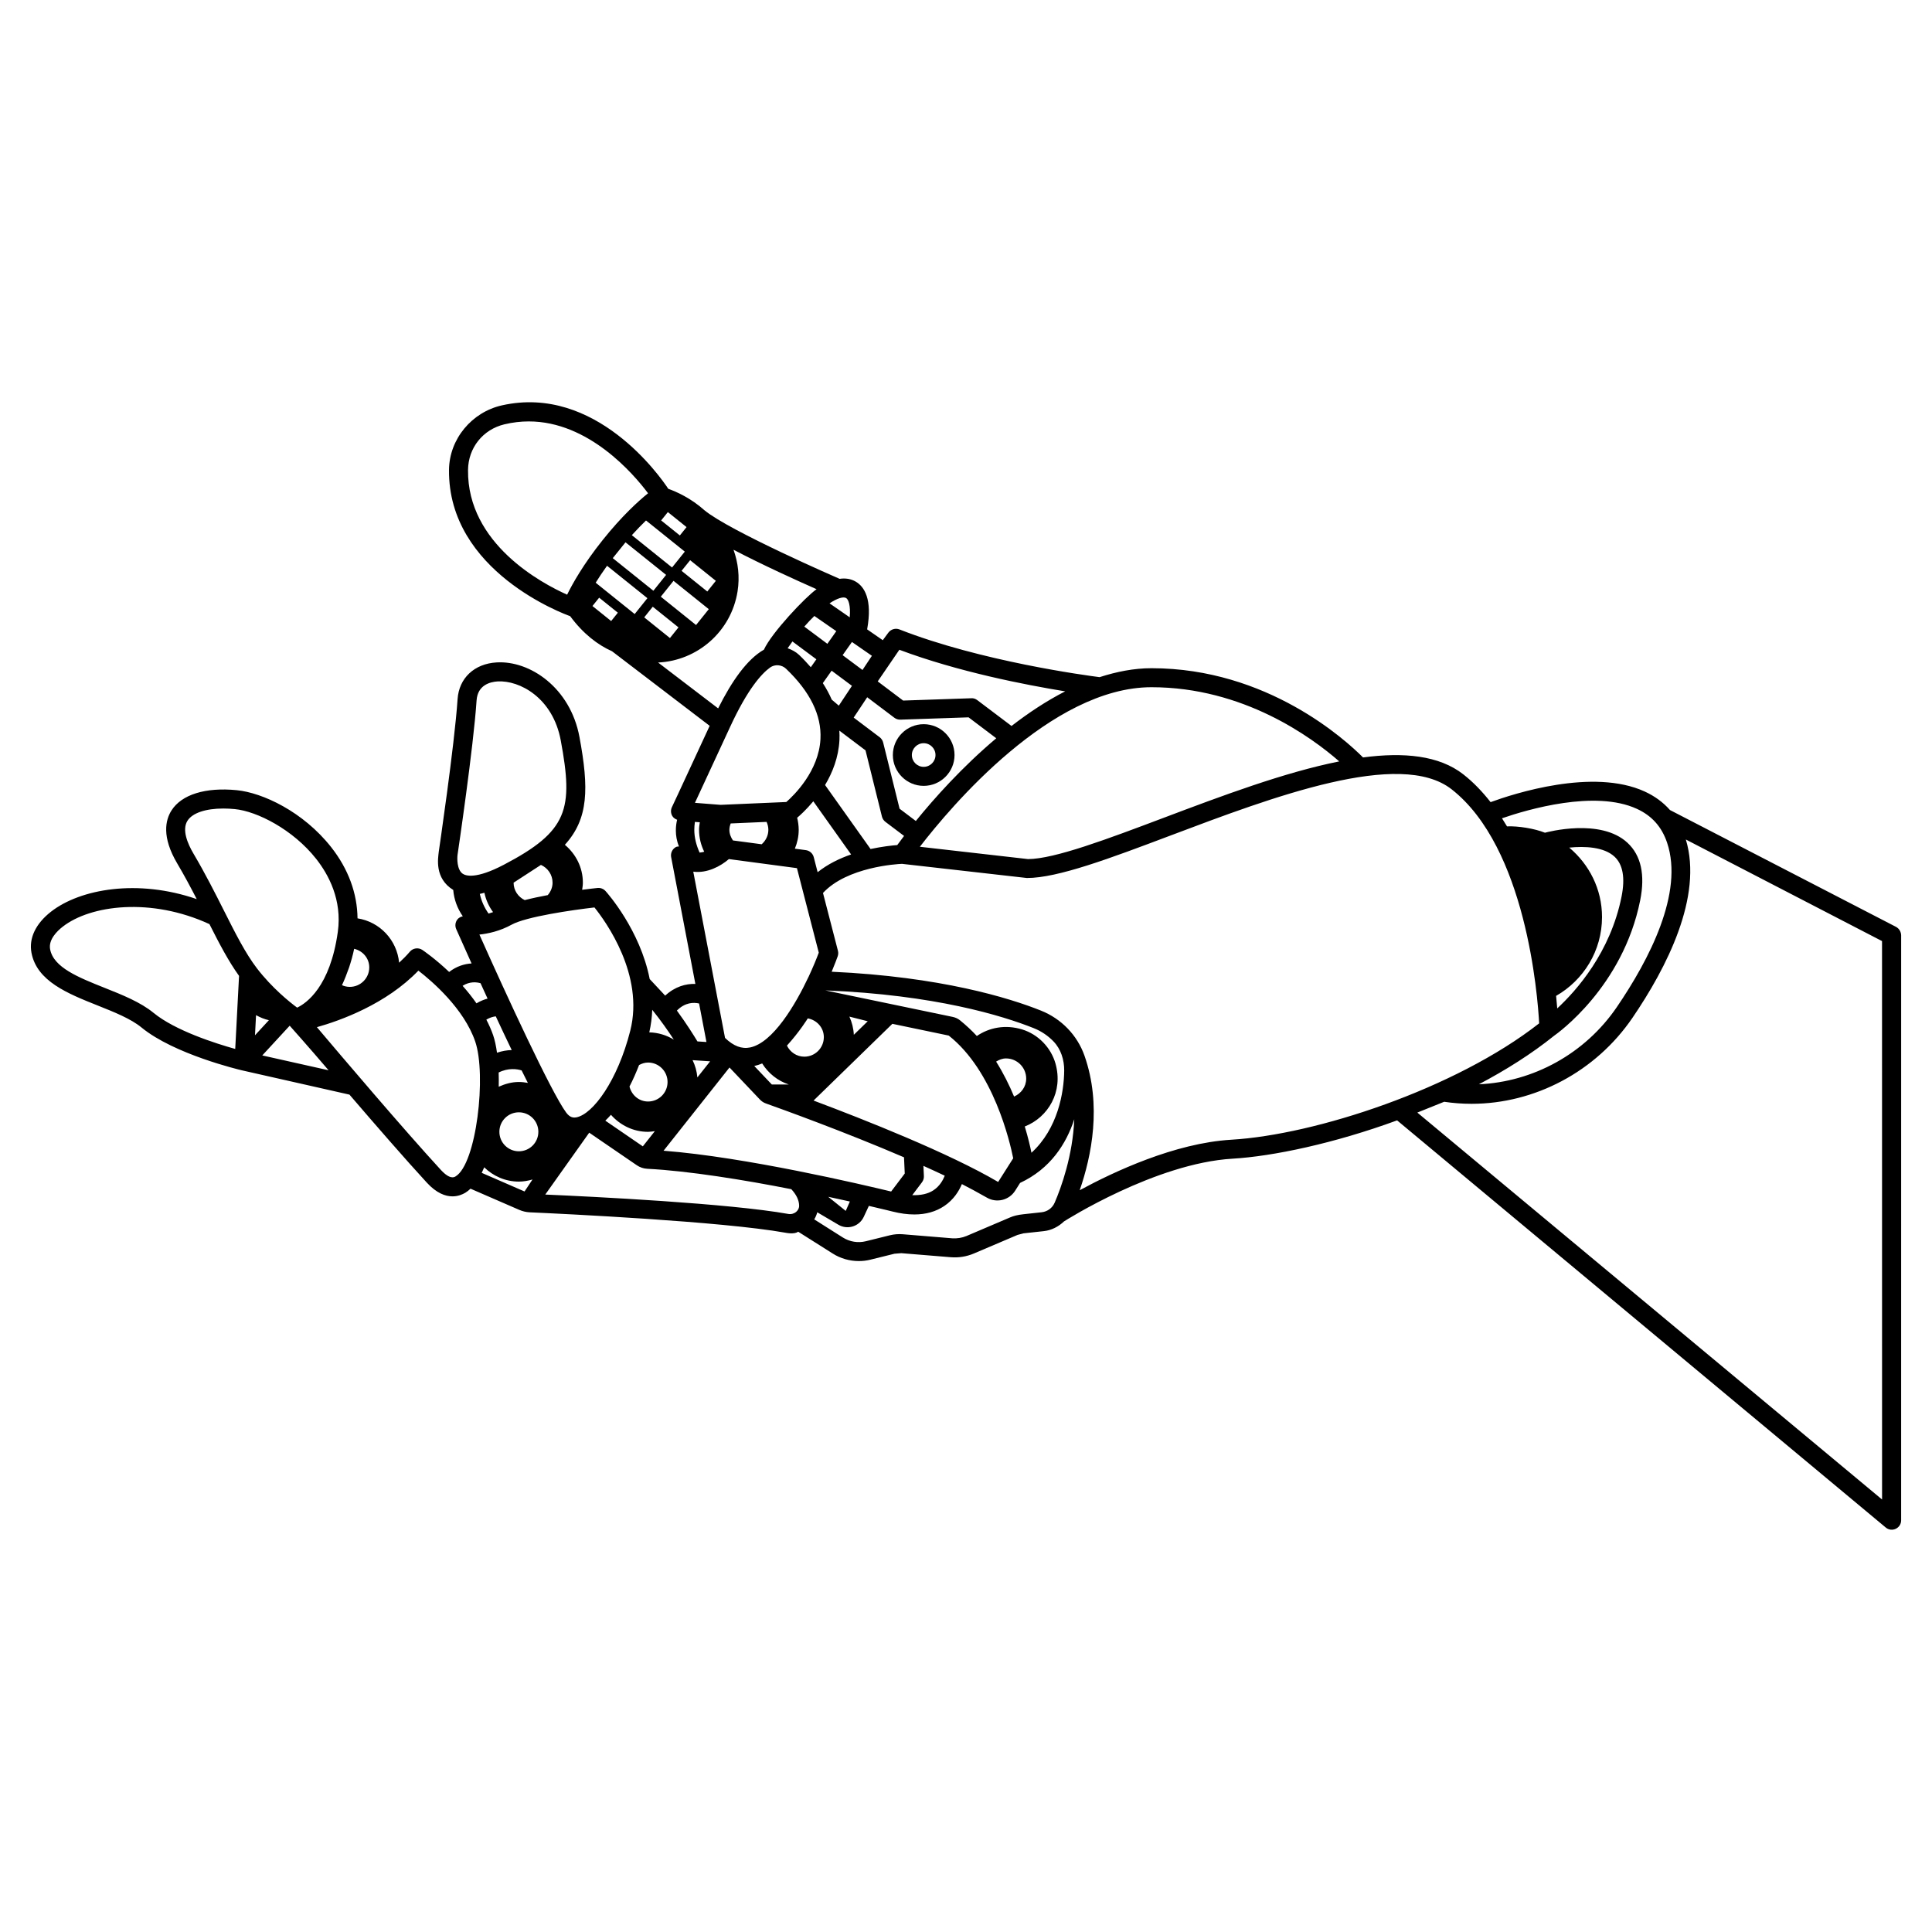 <?xml version="1.0" encoding="UTF-8"?>
<!-- Uploaded to: SVG Repo, www.svgrepo.com, Generator: SVG Repo Mixer Tools -->
<svg fill="#000000" width="800px" height="800px" version="1.1" viewBox="144 144 512 512" xmlns="http://www.w3.org/2000/svg">
 <g>
  <path d="m646.45 389.62-59.887-30.953c-1.805-2.039-4.031-3.688-6.695-4.906-13.707-6.289-34.789 0.594-40.844 2.812-2.156-2.742-4.539-5.262-7.246-7.375-6.418-5.019-15.77-5.894-26.562-4.469-4.551-4.578-25.348-23.648-56.059-23.648-4.644 0-9.246 0.918-13.75 2.371-3.367-0.43-31.5-4.188-53.035-12.645-1.047-0.414-2.266-0.066-2.949 0.852l-1.477 2-4.144-2.871c1.461-8.035-0.777-11.355-3.043-12.664-1.289-0.742-2.727-0.953-4.254-0.727-0.281-0.121-29.07-12.617-35.816-18.172-3.606-3.231-7.465-4.934-9.586-5.688-2.102-3.184-19.23-27.695-44.09-22.113-7.969 1.789-13.934 8.906-14.02 17.074-0.293 27.02 30.793 38.324 32.102 38.789 3.465 4.676 7.289 7.598 11.105 9.305l25.871 19.758c-8.949 19.371-9.949 21.426-9.984 21.508-0.371 0.746-0.348 1.637 0.066 2.363 0.289 0.504 0.766 0.816 1.293 1.023-0.328 1.309-0.73 4.144 0.492 7.07-0.289 0.035-0.578 0.023-0.836 0.172-0.941 0.527-1.441 1.602-1.238 2.664l6.418 33.598c-2.504-0.086-5.391 0.691-8 3.102l-4.102-4.394c-2.543-12.992-11.203-22.773-11.703-23.32-0.539-0.598-1.336-0.902-2.133-0.816-0.5 0.051-2.012 0.215-4.066 0.48 0.09-0.621 0.191-1.246 0.191-1.891 0-4.055-1.891-7.609-4.769-10.031 6.301-6.926 6.394-14.965 3.863-28.586-2.422-13.023-13.105-20.293-21.973-19.746-5.898 0.348-9.957 4.168-10.324 9.734-0.82 12.289-4.961 40.195-4.992 40.477-0.16 1.594-1.215 6.969 3.84 10.086 0.215 2.539 1.098 4.922 2.535 6.977-0.57 0.133-1.102 0.395-1.461 0.871-0.543 0.73-0.648 1.691-0.289 2.519 0.215 0.492 1.805 4.082 4.074 9.109-1.895 0.117-3.969 0.73-5.941 2.254-3.699-3.508-6.816-5.644-7.09-5.828-1.066-0.711-2.5-0.516-3.324 0.457-0.887 1.043-1.855 2-2.848 2.922-0.562-6.016-5.113-10.832-11.02-11.758-0.07-6.625-2.43-13.078-6.996-18.879-7.426-9.41-18.172-14.418-25.02-15.086-8.293-0.812-14.602 1.152-17.289 5.379-1.602 2.519-2.641 6.988 1.508 14.012 1.926 3.254 3.602 6.414 5.184 9.477-15.609-5.394-30.848-2.731-38.629 3.34-4.062 3.176-5.894 7.043-5.164 10.898 1.43 7.535 9.617 10.801 17.539 13.957 4.316 1.719 8.781 3.496 11.617 5.828 8.594 7.074 25.902 11.191 26.633 11.359l28.48 6.434c6.953 8.102 14.879 17.215 20.496 23.32 2.574 2.801 4.922 3.641 6.805 3.641 1.43 0 2.602-0.484 3.406-0.961 0.48-0.289 0.934-0.664 1.371-1.074l12.902 5.606c0.898 0.387 1.824 0.609 2.801 0.656 8.379 0.371 50.984 2.402 67.676 5.394 0 0 2.465 0.543 3.445-0.262l9.16 5.789c2.074 1.32 4.488 2 6.922 2 1.031 0 2.066-0.121 3.078-0.371l6.383-1.578c0.598-0.051 1.188-0.098 1.789-0.145l13.129 1.074c2.086 0.172 4.188-0.168 6.117-0.988l11.574-4.926c0.539-0.141 1.066-0.277 1.602-0.418l5.332-0.578c2.082-0.223 3.934-1.199 5.402-2.606 0.012-0.004 0.023-0.004 0.035-0.012 0.238-0.152 24.184-15.387 44.602-16.586 10.676-0.625 26.91-4.031 43.609-10.152l129.5 107.9c1.617 1.352 4.074 0.195 4.074-1.91l0.004-155.04c-0.023-0.945-0.547-1.809-1.383-2.242zm-68.676-31.277c3.977 1.824 6.602 4.758 8.02 8.969 4.484 13.301-4.766 31.039-13.316 43.574-8.445 12.383-22.188 19.836-36.562 20.461 7.148-3.769 13.961-8.055 19.98-12.898h0.004c0.734-0.52 18.156-12.828 22.766-35.848 1.359-6.777 0.227-11.906-3.352-15.242-7.117-6.644-21.285-2.84-21.887-2.68-2.785-1.125-7.152-1.812-10.055-1.684-0.43-0.73-0.875-1.438-1.328-2.141 6.816-2.356 24.656-7.594 35.73-2.512zm-17.91 10.281c4.102-0.414 9.211-0.203 12.016 2.418 2.215 2.066 2.836 5.621 1.848 10.57-2.957 14.785-11.934 24.895-17.043 29.625-0.082-0.988-0.18-2.098-0.301-3.316 7.254-4.156 12.168-11.941 12.168-20.902 0-7.422-3.422-13.969-8.688-18.395zm-110.71-42.504c24.371 0 42.477 13.285 49.762 19.66-14.535 2.902-31.035 9.105-46.48 14.93-14.914 5.629-29 10.941-36.004 10.957l-28.656-3.266c8.133-10.562 34.789-42.281 61.379-42.281zm-25.434 99.742c-1.203-4.254-4.606-7.758-8.832-9.047-4.469-1.367-8.75-0.5-12.016 1.738-1.25-1.367-2.91-2.91-4.469-4.168-0.57-0.457-1.23-0.75-1.945-0.898l-33.727-7.019c28.996 1.152 47.047 6.727 55.277 10.027 1.988 0.797 3.742 2 5.184 3.492 1.965 2.039 2.852 4.887 2.832 7.719-0.047 5.785-1.691 15.41-8.676 21.785-0.301-1.5-0.867-3.965-1.77-6.961 6.219-2.441 10.246-9.227 8.141-16.668zm-10.977 8.738c-1.27-3.039-2.836-6.203-4.758-9.266 0.777-0.48 1.633-0.84 2.613-0.84 2.957 0 5.356 2.398 5.356 5.356 0 2.168-1.348 3.922-3.211 4.75zm-38.785-19.957-3.684 3.586c-0.086-1.719-0.5-3.336-1.18-4.816zm6.527 0.68 14.934 3.113c11.871 9.336 16.219 28.156 17.09 32.52l-3.988 6.277c-13.012-7.652-35.398-16.504-48.918-21.574zm8.23 37.645c1.93 0.867 3.82 1.734 5.656 2.606-0.465 1.176-1.34 2.766-2.996 3.859-1.473 0.973-3.379 1.371-5.617 1.293l2.574-3.41c0.352-0.473 0.535-1.047 0.508-1.633zm-68.863-4.012 17.473-22.059 8.055 8.488c0.449 0.473 0.977 0.828 1.594 1.043 4.047 1.441 20.898 7.516 36.598 14.273l0.195 4.297-3.606 4.769c-7.512-1.812-38.621-9.152-60.309-10.812zm49.371 13.457-1.094 2.488-4.641-3.738c2.035 0.434 3.973 0.859 5.734 1.25zm-41.68-37.461 4.648 0.309-3.379 4.266c-0.152-1.633-0.578-3.168-1.27-4.574zm16.344 1.547c0.711-0.152 1.41-0.387 2.098-0.672 1.621 2.602 4.102 4.606 7.062 5.578h-4.504zm13.27-2.469c-2.039 0-3.769-1.211-4.609-2.934 3.387-3.715 5.523-7.215 5.523-7.215 2.398 0.441 4.254 2.453 4.254 4.977-0.004 2.859-2.316 5.172-5.168 5.172zm-1.902-63.32c0.676-0.551 2.348-2.051 4.281-4.359l10.016 14.086c-3.078 1.062-6.195 2.57-8.871 4.707l-1.027-3.984c-0.258-0.992-1.09-1.734-2.106-1.867l-2.902-0.387c0.637-1.547 1.02-3.219 1.02-4.996-0.008-1.098-0.156-2.172-0.41-3.199zm1.895-50.652c0.922-1.055 1.809-1.996 2.664-2.82l5.812 4.027-2.367 3.352zm3.199 8.664-1.48 2.098c-0.953-1.094-1.965-2.18-3.094-3.258-0.891-0.848-1.945-1.379-3.043-1.77 0.43-0.625 0.848-1.223 1.27-1.797zm4.039 3.016 5.387 4.016-3.481 5.25-1.871-1.59c-0.641-1.477-1.426-2.934-2.367-4.379zm-1.738 30.301c1.949-3.258 3.566-7.285 3.809-11.898 0.047-0.84 0.02-1.684-0.023-2.519l6.934 5.234 4.352 17.547c0.141 0.559 0.469 1.055 0.926 1.402l4.938 3.727c-0.746 0.977-1.391 1.844-1.809 2.422-1.465 0.105-4.066 0.398-7.07 1.043zm19.746 6.277-4.352-17.547c-0.141-0.559-0.469-1.055-0.926-1.402l-6.883-5.195 3.582-5.394 7.195 5.43c0.457 0.348 1.012 0.527 1.602 0.508l18.066-0.613 7.34 5.543c-9.098 7.668-16.566 16.062-21.316 21.926zm-0.059-42.121c15.551 5.844 33.473 9.316 43.949 11.02-4.996 2.551-9.758 5.727-14.223 9.176l-9.059-6.84c-0.457-0.352-1.027-0.559-1.602-0.508l-18.066 0.613-6.731-5.078zm-7.277 1.598-2.492 3.758-5.266-3.926 2.473-3.492zm-6.828-15.301c0.629 0.363 1.215 1.996 0.953 5.106l-5.352-3.707c2.106-1.395 3.684-1.828 4.398-1.398zm-34.527-4.566-2.266 2.828-6.816-5.477 0.016-0.02 2.254-2.801zm-13.18-1.574-3.375 4.203-10.762-8.641 3.379-4.195zm-9.082-10.527c1.367-1.5 2.637-2.812 3.758-3.894l10.277 8.254-3.375 4.203zm11.047 12.102 9.344 7.508-3.371 4.203-9.344-7.508zm-1.5-18.219 4.953 3.981-1.773 2.211-4.957-3.981zm-26.695 21.887c-6.656-2.969-26.492-13.469-26.262-33.055 0.066-5.871 3.945-10.727 9.648-12.09 2.211-0.527 4.363-0.77 6.449-0.77 15.859 0 27.75 13.887 31.613 19.039-2.465 1.988-6.891 5.961-12.027 12.398-5.141 6.43-8.027 11.629-9.422 14.477zm11.668 6.988-4.957-3.981 1.777-2.211 4.957 3.981zm-4.102-10.16c0.848-1.355 1.84-2.856 3.012-4.488l10.695 8.59-3.371 4.203zm15.125 6.363 6.82 5.477-2.266 2.82-6.816-5.473zm1.414 14.789c10.395-0.48 19.371-8.184 21.062-18.863 0.609-3.844 0.156-7.598-1.074-11.023 7.637 4 16.902 8.203 22.008 10.453-2.973 2.09-11.941 11.582-13.949 16.027-4.438 2.516-8.516 8.316-12.133 15.559zm19.09 17.059c4.621-10.016 8.316-14.09 10.602-15.742 1.258-0.902 3.062-0.77 4.207 0.324 6.383 6.07 9.457 12.34 9.133 18.621-0.438 8.539-7.039 14.941-9.047 16.703l-17.418 0.754-6.801-0.535c1.438-3.086 4.172-8.965 9.324-20.125zm10.133 27.281c0 1.535-0.707 2.875-1.77 3.824l-7.613-1.012c-0.551-0.82-0.945-1.75-0.945-2.812 0-0.598 0.152-1.16 0.344-1.691l9.512-0.414c0.289 0.645 0.473 1.352 0.473 2.106zm-19.465-2.106 1.301 0.102c-0.102 0.656-0.203 1.316-0.203 2 0 2.086 0.504 4.051 1.367 5.805-0.398 0.125-0.801 0.195-1.219 0.23-0.855-1.906-1.406-3.941-1.406-6.035 0-0.703 0.066-1.406 0.16-2.102zm-0.434 13.191c3.688 0.484 7.246-1.445 9.441-3.336l18.031 2.402 5.789 22.398c-0.621 1.668-1.523 3.859-2.637 6.254-3.613 7.691-9.523 17.582-15.527 18.863-2.238 0.473-4.43-0.348-6.68-2.527zm1.543 34.934 1.949 10.207-2.387-0.156c-0.938-1.551-2.891-4.691-5.445-8.172 2.172-2.191 4.418-2.211 5.883-1.879zm-12.418 1.676c2.231 2.75 4.242 5.633 5.719 7.894-1.91-1.16-4.117-1.859-6.5-1.918 0.453-2.019 0.715-4.019 0.781-5.977zm-3.488 14.633c0.719-0.383 1.508-0.66 2.383-0.66 2.852 0 5.164 2.312 5.164 5.164 0 2.852-2.312 5.164-5.164 5.164-2.43 0-4.375-1.715-4.922-3.977 0.914-1.758 1.754-3.672 2.539-5.691zm4.18 17.523-3.188 4.027-9.941-6.812c0.504-0.5 1.008-0.977 1.496-1.551 2.418 2.742 5.894 4.519 9.84 4.519 0.613-0.004 1.195-0.105 1.793-0.184zm-16.004-59.285c3.012 3.754 13.238 17.891 9.488 32.668-3.367 13.273-9.891 22.094-14.254 22.953-0.781 0.137-1.707 0.121-2.731-1.266-3.965-5.352-15.992-31.449-22.992-47.168 2.359-0.246 5.445-0.918 8.535-2.621 3.871-2.133 16.113-3.891 21.953-4.566zm-19.301 43.188c0.559 1.133 1.113 2.254 1.652 3.309-0.777-0.141-1.566-0.242-2.383-0.242-1.918 0-3.688 0.52-5.336 1.254 0.023-1.285 0.023-2.555-0.02-3.769 2.574-1.285 4.887-0.93 6.086-0.551zm-6.527-4.691c-0.246-1.785-0.586-3.371-1.02-4.629-0.488-1.426-1.109-2.801-1.805-4.137 0.926-0.559 1.797-0.785 2.5-0.875 1.387 2.977 2.816 6.004 4.227 8.941-1.199 0.016-2.519 0.242-3.902 0.699zm-4.551-42.086c0.387-0.07 0.812-0.203 1.215-0.297 0.395 1.891 1.188 3.621 2.293 5.125-0.402 0.141-0.805 0.281-1.195 0.387-1.113-1.59-1.91-3.348-2.312-5.215zm8.949-2.973 7.246-4.711c1.809 0.801 3.082 2.602 3.082 4.711 0 1.27-0.508 2.398-1.273 3.293-2.098 0.387-4.188 0.832-6.102 1.324-1.734-0.828-2.953-2.566-2.953-4.617zm-13.504-2.383c-1.527-1.078-1.48-4.074-1.344-5.039 0.18-1.215 4.203-28.395 5.039-40.875 0.273-4.109 3.621-4.922 5.586-5.039 5.789-0.332 14.617 4.301 16.723 15.637 3.387 18.246 1.961 24.031-15.129 32.969-7.363 3.852-10.059 2.922-10.875 2.348zm4.742 29.023c0.598 1.32 1.223 2.68 1.867 4.082-0.934 0.25-1.934 0.645-2.941 1.254-1.16-1.668-2.41-3.219-3.68-4.644 1.918-1.215 3.754-0.988 4.754-0.691zm-34.828-4.191c0.5-1.512 0.961-3.125 1.34-4.926 2.273 0.539 4 2.488 4 4.926 0 2.852-2.312 5.164-5.164 5.164-0.742 0-1.438-0.168-2.07-0.449 0.598-1.219 1.375-3.223 1.895-4.715zm-30.18 21.613c-5.176-1.445-15.926-4.863-21.648-9.566-3.441-2.832-8.277-4.762-12.953-6.621-6.961-2.777-13.539-5.391-14.453-10.219-0.488-2.57 1.867-4.848 3.32-5.981 7.406-5.785 23.469-7.809 38.902-0.691 2.656 5.269 5.09 9.891 7.844 13.715zm-3.016-36.707c-2.297-4.559-4.898-9.723-8.035-15.035-1.57-2.66-3.129-6.34-1.598-8.742 1.316-2.066 4.832-3.231 9.496-3.231 0.973 0 1.996 0.051 3.059 0.156 5.856 0.57 15.395 5.391 21.547 13.191 3.266 4.141 6.914 10.855 5.734 19.34-2.023 14.555-8.328 18.918-10.781 20.082-2.012-1.492-6.641-5.203-10.641-10.402-3.043-3.965-5.703-9.246-8.781-15.359zm8.531 27.754c1.062 0.586 2.191 1.059 3.406 1.336l-3.684 3.996zm1.652 10.672 7.266-7.879c0.098 0.109 4.82 5.387 10.305 11.812zm51.219 32.062c-0.367 0.227-1.492 0.891-3.926-1.762-9.691-10.535-26.398-30.199-32.816-37.789 6.254-1.762 18.355-6.102 26.895-14.984 3.668 2.832 12.062 10.062 15.055 18.766 3.039 8.859 0.344 32.457-5.207 35.77zm18.285 3.992-11.348-4.938c0.23-0.465 0.453-0.961 0.664-1.465 2.379 2.324 5.598 3.785 9.18 3.785 1.266 0 2.457-0.23 3.617-0.562zm-1.504-10.652c-2.852 0-5.164-2.312-5.164-5.164s2.312-5.164 5.164-5.164c2.852 0 5.164 2.312 5.164 5.164s-2.312 5.164-5.164 5.164zm73.5 16.039c-0.57 0.488-1.328 0.699-2.07 0.57-15.723-2.816-51.801-4.59-64.434-5.141l11.648-16.398 12.586 8.613c0.852 0.586 1.805 0.902 2.836 0.957 10.879 0.551 25.797 2.969 38.137 5.406 1.293 1.395 2.031 2.848 2.07 4.312 0.027 0.863-0.469 1.422-0.773 1.68zm68.48-2.398c-0.609 1.41-1.914 2.348-3.441 2.516l-4.797 0.523c-1.605 0.176-2.613 0.438-3.578 0.852l-11.562 4.926c-1.18 0.492-2.484 0.684-3.734 0.605l-13.145-1.078c-1.137-0.09-2.289 0-3.394 0.273l-6.367 1.578c-2.086 0.52-4.297 0.156-6.109-0.992l-7.578-4.797c0.359-0.59 0.629-1.219 0.805-1.879l5.602 3.301c2.418 1.426 5.535 0.453 6.715-2.09l1.355-2.91c3.812 0.887 6.219 1.48 6.312 1.508 2.047 0.516 3.965 0.766 5.742 0.766 3.055 0 5.707-0.75 7.934-2.246 2.5-1.684 3.891-3.969 4.664-5.801 1.906 0.961 4.402 2.324 6.676 3.617 2.578 1.465 5.859 0.637 7.445-1.875l1.301-2.055c8.051-3.754 12.234-10.367 14.359-16.863-0.395 9.562-3.43 18.027-5.203 22.121zm46.832-16.707c-15.02 0.887-31.246 8.531-40.184 13.387 3.141-9.074 5.883-22.512 1.266-35.66-1.914-5.426-6.109-9.773-11.512-11.934-8.395-3.367-26.609-8.992-55.484-10.312 0.836-2.012 1.395-3.516 1.594-4.082 0.168-0.473 0.191-0.984 0.066-1.473l-3.961-15.316c6.375-6.887 19.562-7.664 20.938-7.719l33.102 3.754c8.211 0 22.047-5.219 38.074-11.266 27.078-10.219 60.785-22.945 74.465-12.254 19.754 15.441 22.809 54.566 23.215 62.035-22.242 17.426-59.418 29.543-81.578 30.84zm172.45 95.348-123.16-102.54 7.117-2.863c2.414 0.363 4.84 0.539 7.25 0.539 16.703 0 32.895-8.484 42.656-22.801 9.039-13.254 18.707-32.102 14.137-47.242l51.992 26.918z"/>
  <path d="m396.96 344.09c0-4.504-3.668-8.172-8.172-8.172s-8.172 3.668-8.172 8.172c0 4.504 3.668 8.172 8.172 8.172 4.504-0.004 8.172-3.668 8.172-8.172zm-11.309 0c0-1.727 1.406-3.133 3.133-3.133s3.133 1.406 3.133 3.133c0 1.727-1.406 3.133-3.133 3.133s-3.133-1.406-3.133-3.133z"/>
 </g>
</svg>